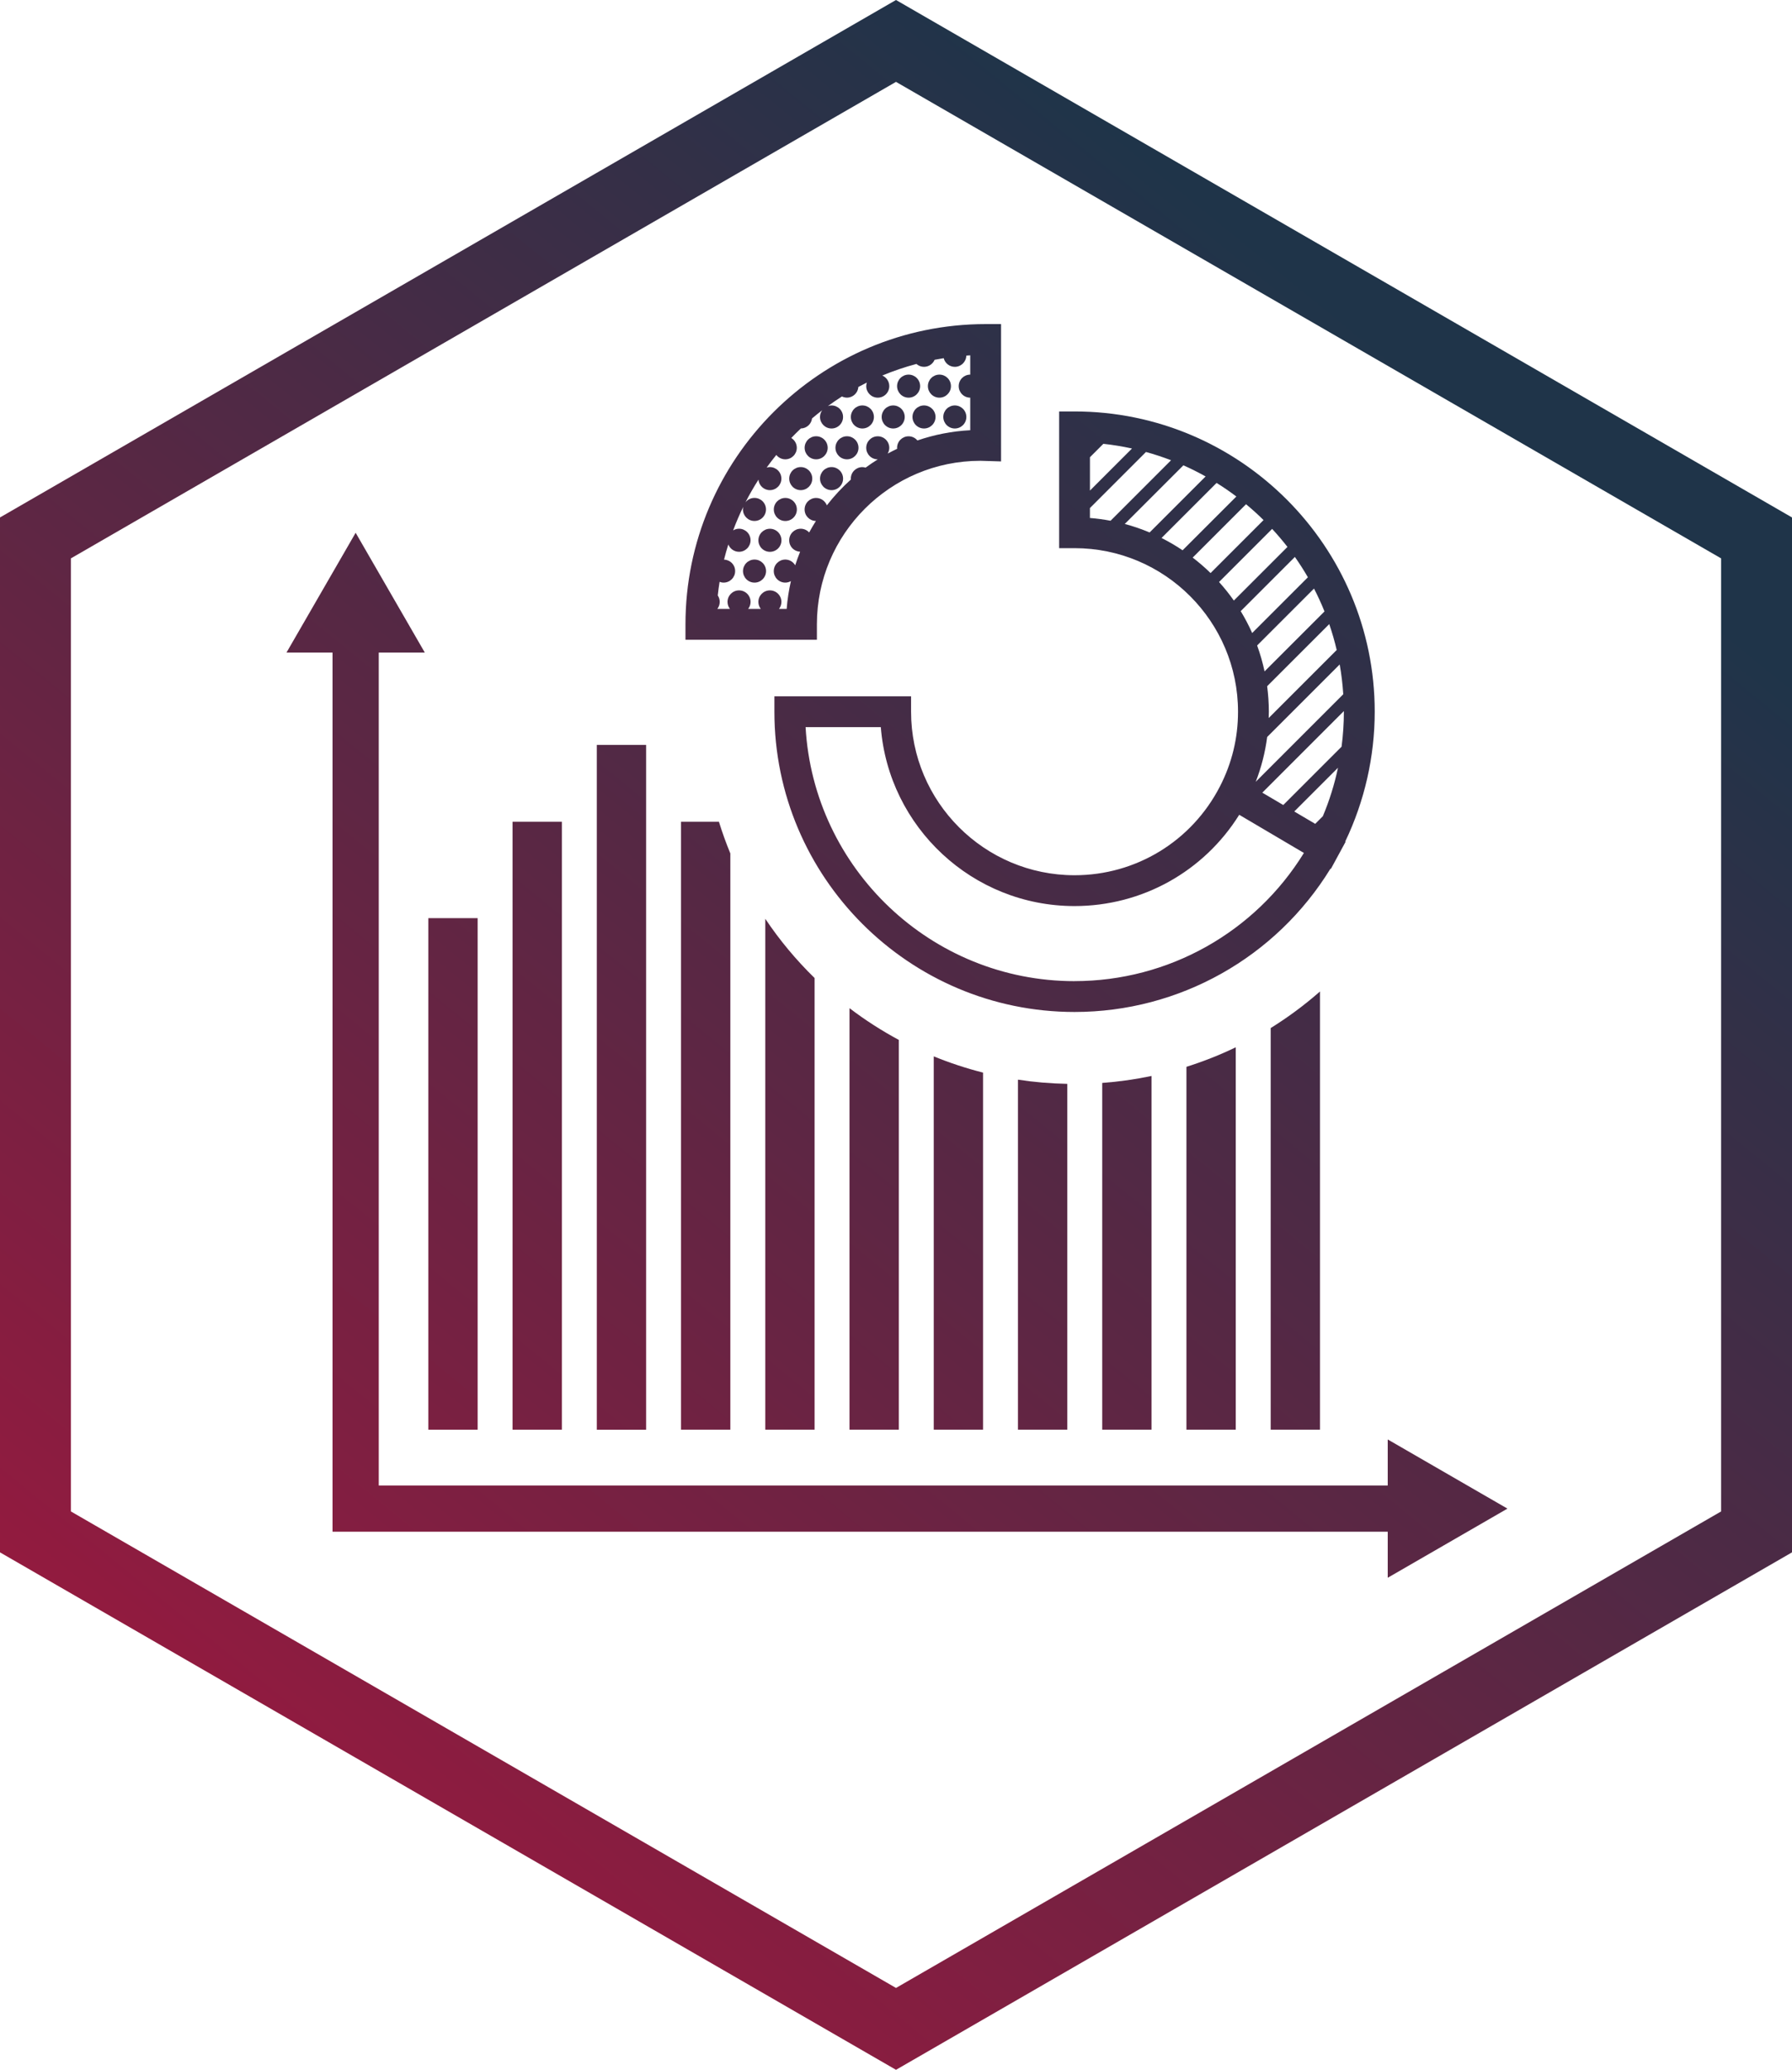 <svg xmlns="http://www.w3.org/2000/svg" xmlns:xlink="http://www.w3.org/1999/xlink" id="Layer_1" data-name="Layer 1" viewBox="0 0 581.52 671.48"><defs><style>      .cls-1 {        fill: url(#linear-gradient-8);      }      .cls-2 {        fill: url(#linear-gradient-7);      }      .cls-3 {        fill: url(#linear-gradient-5);      }      .cls-4 {        fill: url(#linear-gradient-6);      }      .cls-5 {        fill: url(#linear-gradient-9);      }      .cls-6 {        fill: url(#linear-gradient-4);      }      .cls-7 {        fill: url(#linear-gradient-3);      }      .cls-8 {        fill: url(#linear-gradient-2);      }      .cls-9 {        fill: url(#linear-gradient);      }      .cls-10 {        fill: url(#linear-gradient-10);      }      .cls-11 {        fill: url(#linear-gradient-11);      }      .cls-12 {        fill: url(#linear-gradient-12);      }      .cls-13 {        fill: url(#linear-gradient-13);      }      .cls-14 {        fill: url(#linear-gradient-19);      }      .cls-15 {        fill: url(#linear-gradient-14);      }      .cls-16 {        fill: url(#linear-gradient-21);      }      .cls-17 {        fill: url(#linear-gradient-20);      }      .cls-18 {        fill: url(#linear-gradient-22);      }      .cls-19 {        fill: url(#linear-gradient-23);      }      .cls-20 {        fill: url(#linear-gradient-28);      }      .cls-21 {        fill: url(#linear-gradient-25);      }      .cls-22 {        fill: url(#linear-gradient-15);      }      .cls-23 {        fill: url(#linear-gradient-16);      }      .cls-24 {        fill: url(#linear-gradient-17);      }      .cls-25 {        fill: url(#linear-gradient-18);      }      .cls-26 {        fill: url(#linear-gradient-27);      }      .cls-27 {        fill: url(#linear-gradient-24);      }      .cls-28 {        fill: url(#linear-gradient-26);      }    </style><linearGradient id="linear-gradient" x1="84.06" y1="589.23" x2="463.15" y2="124.33" gradientUnits="userSpaceOnUse"><stop offset="0" stop-color="#951a3f"></stop><stop offset="1" stop-color="#1f3449"></stop></linearGradient><linearGradient id="linear-gradient-2" x1="88.72" y1="593.03" x2="467.82" y2="128.14" xlink:href="#linear-gradient"></linearGradient><linearGradient id="linear-gradient-3" x1="19.8" y1="536.83" x2="398.9" y2="71.93" xlink:href="#linear-gradient"></linearGradient><linearGradient id="linear-gradient-4" x1="28.56" y1="543.97" x2="407.66" y2="79.08" xlink:href="#linear-gradient"></linearGradient><linearGradient id="linear-gradient-5" x1="38.87" y1="552.38" x2="417.97" y2="87.48" xlink:href="#linear-gradient"></linearGradient><linearGradient id="linear-gradient-6" x1="61.39" y1="570.74" x2="440.49" y2="105.85" xlink:href="#linear-gradient"></linearGradient><linearGradient id="linear-gradient-7" x1="85.52" y1="590.42" x2="464.62" y2="125.53" xlink:href="#linear-gradient"></linearGradient><linearGradient id="linear-gradient-8" x1="109.04" y1="609.6" x2="488.14" y2="144.7" xlink:href="#linear-gradient"></linearGradient><linearGradient id="linear-gradient-9" x1="129.28" y1="626.11" x2="508.38" y2="161.21" xlink:href="#linear-gradient"></linearGradient><linearGradient id="linear-gradient-10" x1="147.55" y1="641" x2="526.65" y2="176.11" xlink:href="#linear-gradient"></linearGradient><linearGradient id="linear-gradient-11" x1="164.23" y1="654.6" x2="543.33" y2="189.71" xlink:href="#linear-gradient"></linearGradient><linearGradient id="linear-gradient-12" x1="179.37" y1="666.95" x2="558.46" y2="202.05" xlink:href="#linear-gradient"></linearGradient><linearGradient id="linear-gradient-13" x1="192.71" y1="677.82" x2="571.8" y2="212.93" xlink:href="#linear-gradient"></linearGradient><linearGradient id="linear-gradient-14" x1="-12.89" y1="510.17" x2="366.21" y2="45.28" xlink:href="#linear-gradient"></linearGradient><linearGradient id="linear-gradient-15" x1="-10.56" y1="512.07" x2="368.53" y2="47.17" xlink:href="#linear-gradient"></linearGradient><linearGradient id="linear-gradient-16" x1="-17.21" y1="506.64" x2="361.88" y2="41.75" xlink:href="#linear-gradient"></linearGradient><linearGradient id="linear-gradient-17" x1="-16.57" y1="507.17" x2="362.53" y2="42.28" xlink:href="#linear-gradient"></linearGradient><linearGradient id="linear-gradient-18" x1="-2.66" y1="518.51" x2="376.43" y2="53.62" xlink:href="#linear-gradient"></linearGradient><linearGradient id="linear-gradient-19" x1="-8.67" y1="513.61" x2="370.43" y2="48.72" xlink:href="#linear-gradient"></linearGradient><linearGradient id="linear-gradient-20" x1="-14.68" y1="508.71" x2="364.42" y2="43.82" xlink:href="#linear-gradient"></linearGradient><linearGradient id="linear-gradient-21" x1="-20.68" y1="503.82" x2="358.42" y2="38.92" xlink:href="#linear-gradient"></linearGradient><linearGradient id="linear-gradient-22" x1="-19.11" y1="505.1" x2="359.99" y2="40.21" xlink:href="#linear-gradient"></linearGradient><linearGradient id="linear-gradient-23" x1="-18.79" y1="505.36" x2="360.31" y2="40.47" xlink:href="#linear-gradient"></linearGradient><linearGradient id="linear-gradient-24" x1="-24.79" y1="500.46" x2="354.3" y2="35.57" xlink:href="#linear-gradient"></linearGradient><linearGradient id="linear-gradient-25" x1="-21" y1="503.55" x2="358.09" y2="38.66" xlink:href="#linear-gradient"></linearGradient><linearGradient id="linear-gradient-26" x1="-16.89" y1="506.91" x2="362.2" y2="42.01" xlink:href="#linear-gradient"></linearGradient><linearGradient id="linear-gradient-27" x1="-22.9" y1="502.01" x2="356.2" y2="37.12" xlink:href="#linear-gradient"></linearGradient><linearGradient id="linear-gradient-28" x1="74.77" y1="581.65" x2="453.86" y2="116.76" xlink:href="#linear-gradient"></linearGradient></defs><path class="cls-9" d="M290.76,26.56l267.76,154.59v309.18l-267.76,154.59L23,490.33V181.15L290.76,26.56M290.76,0L0,167.87v335.74l290.76,167.87,290.76-167.87V167.87L290.76,0h0Z"></path><g><polygon class="cls-8" points="489.18 489.42 450.33 466.98 450.33 481.92 122.91 481.92 122.91 211.7 137.85 211.7 115.41 172.84 92.97 211.7 107.91 211.7 107.91 496.92 450.33 496.92 450.33 511.85 489.18 489.42"></polygon><rect class="cls-7" x="139" y="297.86" width="16" height="165.95"></rect><rect class="cls-6" x="166.33" y="266.6" width="16" height="197.21"></rect><rect class="cls-3" x="193.67" y="241.66" width="16" height="222.16"></rect><path class="cls-4" d="M237,276.87c-1.38-3.35-2.62-6.78-3.7-10.27h-12.3v197.21h16v-186.94Z"></path><path class="cls-2" d="M248.34,463.81h16v-146.52c-5.97-5.83-11.34-12.26-16-19.22v165.73Z"></path><path class="cls-1" d="M275.67,463.81h16v-126.45c-5.61-3.01-10.96-6.46-16-10.29v136.74Z"></path><path class="cls-5" d="M319.01,463.81v-115.84c-5.49-1.39-10.84-3.16-16-5.27v121.11h16Z"></path><path class="cls-10" d="M346.34,463.81v-112.19c-5.43-.1-10.77-.56-16-1.36v113.55h16Z"></path><path class="cls-11" d="M373.68,463.81v-114.75c-5.22,1.1-10.56,1.86-16,2.26v112.49h16Z"></path><path class="cls-12" d="M401.01,463.81v-124.05c-5.14,2.48-10.49,4.59-16,6.33v117.72h16Z"></path><path class="cls-13" d="M412.35,463.81h16v-142.16c-4.99,4.38-10.34,8.35-16,11.87v130.29Z"></path><path class="cls-15" d="M265.09,202.54c0-29.25,23.8-53.05,53.05-53.05.36,0,.72.01,1.08.03l5.63.17v-44.55h-5c-53.71,0-97.41,43.7-97.41,97.41v5h42.65v-5ZM264.78,169c-.77,1.22-1.51,2.47-2.2,3.74-.68-.74-1.65-1.21-2.74-1.21-2.06,0-3.74,1.67-3.74,3.74s1.58,3.62,3.55,3.72c-.58,1.44-1.13,2.91-1.6,4.4-.65-1.11-1.84-1.86-3.21-1.86-2.06,0-3.74,1.67-3.74,3.74s1.67,3.74,3.74,3.74c.66,0,1.28-.19,1.82-.49-.67,2.94-1.14,5.95-1.38,9.02h-2.48c.48-.63.78-1.41.78-2.27,0-2.06-1.67-3.74-3.74-3.74s-3.74,1.67-3.74,3.74c0,.86.3,1.64.78,2.27h-4.09c.48-.63.78-1.41.78-2.27,0-2.06-1.67-3.74-3.74-3.74s-3.74,1.67-3.74,3.74c0,.86.3,1.64.78,2.27h-4.09c.48-.63.78-1.41.78-2.27,0-.78-.24-1.5-.64-2.09.16-1.48.36-2.96.59-4.42.41.15.85.25,1.31.25,2.06,0,3.74-1.67,3.74-3.74s-1.6-3.65-3.6-3.72c.41-1.66.88-3.3,1.39-4.92.54,1.39,1.89,2.38,3.47,2.38,2.06,0,3.74-1.67,3.74-3.74s-1.67-3.74-3.74-3.74c-.7,0-1.35.21-1.91.54.97-2.61,2.07-5.16,3.28-7.64-.06.27-.1.55-.1.84,0,2.06,1.67,3.74,3.74,3.74s3.74-1.67,3.74-3.74-1.67-3.74-3.74-3.74c-1.2,0-2.25.57-2.93,1.45,1.29-2.53,2.71-4.99,4.23-7.37.17,1.91,1.75,3.4,3.7,3.4,2.06,0,3.74-1.67,3.74-3.74s-1.67-3.74-3.74-3.74c-.37,0-.71.07-1.05.17,1.01-1.4,2.05-2.77,3.14-4.11.68.86,1.73,1.42,2.91,1.42,2.06,0,3.74-1.67,3.74-3.74,0-1.35-.72-2.52-1.79-3.18,1.01-1.06,2.05-2.09,3.11-3.09,1.88-.03,3.4-1.44,3.63-3.26,1.08-.91,2.17-1.79,3.29-2.65-.44.61-.71,1.36-.71,2.18,0,2.06,1.67,3.74,3.74,3.74s3.74-1.67,3.74-3.74-1.67-3.74-3.74-3.74c-.42,0-.81.08-1.18.21,1.49-1.08,3-2.13,4.56-3.12.49.24,1.04.38,1.62.38,1.97,0,3.57-1.54,3.71-3.47.91-.49,1.83-.97,2.75-1.42-.12.37-.2.75-.2,1.16,0,2.06,1.67,3.74,3.74,3.74s3.74-1.67,3.74-3.74c0-1.54-.94-2.87-2.27-3.44,3.58-1.49,7.28-2.75,11.08-3.76.66.58,1.51.94,2.45.94,1.55,0,2.88-.95,3.45-2.29.98-.19,1.96-.36,2.95-.52.41,1.61,1.87,2.81,3.61,2.81,2.03,0,3.67-1.62,3.73-3.64.43-.03.85-.08,1.27-.1v6.26c-2.06,0-3.74,1.67-3.74,3.74s1.67,3.74,3.74,3.74v10.56c-5.97.31-11.72,1.46-17.14,3.32-.69-.82-1.7-1.35-2.86-1.35-2.06,0-3.74,1.67-3.74,3.74,0,.11.02.21.03.31-1.04.5-2.07,1.01-3.08,1.56.32-.55.52-1.19.52-1.87,0-2.06-1.67-3.74-3.74-3.74s-3.74,1.67-3.74,3.74,1.67,3.74,3.74,3.74c0,0,.01,0,.02,0-1.36.85-2.68,1.75-3.97,2.69-.33-.1-.68-.17-1.05-.17-2.06,0-3.74,1.67-3.74,3.74,0,.1.02.19.03.28-2.85,2.55-5.46,5.36-7.81,8.38-.54-1.4-1.89-2.4-3.48-2.4-2.06,0-3.74,1.67-3.74,3.74s1.64,3.69,3.67,3.73Z"></path><circle class="cls-22" cx="304.85" cy="125.27" r="3.74"></circle><circle class="cls-23" cx="244.85" cy="185.27" r="3.74"></circle><circle class="cls-24" cx="294.85" cy="125.27" r="3.74"></circle><circle class="cls-25" cx="309.85" cy="135.27" r="3.74"></circle><circle class="cls-14" cx="299.85" cy="135.27" r="3.74"></circle><circle class="cls-17" cx="289.85" cy="135.27" r="3.74"></circle><circle class="cls-16" cx="279.85" cy="135.27" r="3.74"></circle><path class="cls-18" d="M249.85,171.54c-2.06,0-3.74,1.67-3.74,3.74s1.67,3.74,3.74,3.74,3.74-1.67,3.74-3.74-1.67-3.74-3.74-3.74Z"></path><circle class="cls-19" cx="274.85" cy="145.27" r="3.74"></circle><circle class="cls-27" cx="264.85" cy="145.27" r="3.74"></circle><path class="cls-21" d="M254.85,161.54c-2.06,0-3.74,1.67-3.74,3.74s1.67,3.74,3.74,3.74,3.74-1.67,3.74-3.74-1.67-3.74-3.74-3.74Z"></path><circle class="cls-28" cx="269.85" cy="155.27" r="3.74"></circle><circle class="cls-26" cx="259.85" cy="155.27" r="3.74"></circle><path class="cls-20" d="M401.75,230.89c0,8.53-1.98,16.7-5.88,24.26-9.15,17.76-27.23,28.79-47.17,28.79-29.25,0-53.05-23.8-53.05-53.05v-5h-44.35v5c0,53.71,43.7,97.41,97.41,97.41,34.02,0,65.38-17.7,83.05-46.51l.13.08,2.47-4.55,2.3-4.24-.12-.07c6.26-13.07,9.57-27.53,9.57-42.12,0-53.71-43.7-97.41-97.41-97.41h-5v44.35h5c29.25,0,53.05,23.8,53.05,53.05ZM348.69,318.3c-46.52,0-84.67-36.53-87.27-82.41h24.41c2.56,32.44,29.77,58.05,62.86,58.05,21.93,0,41.96-11.22,53.45-29.61l18.19,10.73,2.8,1.65c-15.88,25.77-43.98,41.58-74.45,41.58ZM429.27,264.8l-2.47,2.47-6.8-4.01,14.19-14.19c-1.14,5.39-2.79,10.67-4.92,15.74ZM436.1,230.89c0,3.8-.25,7.59-.75,11.35l-18.92,18.92-6.8-4.01,26.46-26.46c0,.07,0,.14,0,.21ZM435.9,225.22l-28.4,28.4c1.82-4.69,3.06-9.54,3.71-14.53l23.53-23.53c.56,3.16.95,6.38,1.16,9.65ZM433.77,210.87l-22.07,22.07c.02-.68.05-1.37.05-2.06,0-2.8-.2-5.55-.55-8.26l20.15-20.15c.94,2.74,1.75,5.54,2.42,8.4ZM429.81,198.36l-19.45,19.45c-.61-2.88-1.42-5.69-2.41-8.41l18.46-18.46c1.24,2.41,2.38,4.88,3.4,7.42ZM424.42,187.28l-18.08,18.08c-1.09-2.45-2.34-4.82-3.72-7.1l17.58-17.58c1.5,2.13,2.91,4.33,4.22,6.59ZM417.79,177.43l-17.4,17.4c-1.47-2.11-3.08-4.11-4.8-6.02l17.23-17.23c1.74,1.88,3.4,3.83,4.97,5.85ZM410.04,168.71l-17.2,17.2c-1.82-1.79-3.77-3.46-5.8-5.02l17.31-17.31c1.97,1.63,3.87,3.34,5.68,5.14ZM401.2,161.08l-17.44,17.44c-2.18-1.47-4.47-2.8-6.83-3.99l17.86-17.86c2.21,1.37,4.35,2.84,6.41,4.4ZM391.23,154.57l-18.17,18.17c-2.6-1.09-5.29-2.02-8.06-2.76l19.02-19.02c2.47,1.09,4.87,2.3,7.21,3.61ZM353.69,148.34l4.36-4.36c3.15.34,6.25.86,9.3,1.52l-13.65,13.65v-10.82ZM353.69,164.82l18.19-18.19c2.77.76,5.48,1.66,8.14,2.68l-19.63,19.63c-2.2-.41-4.43-.73-6.7-.9v-3.22Z"></path></g></svg>